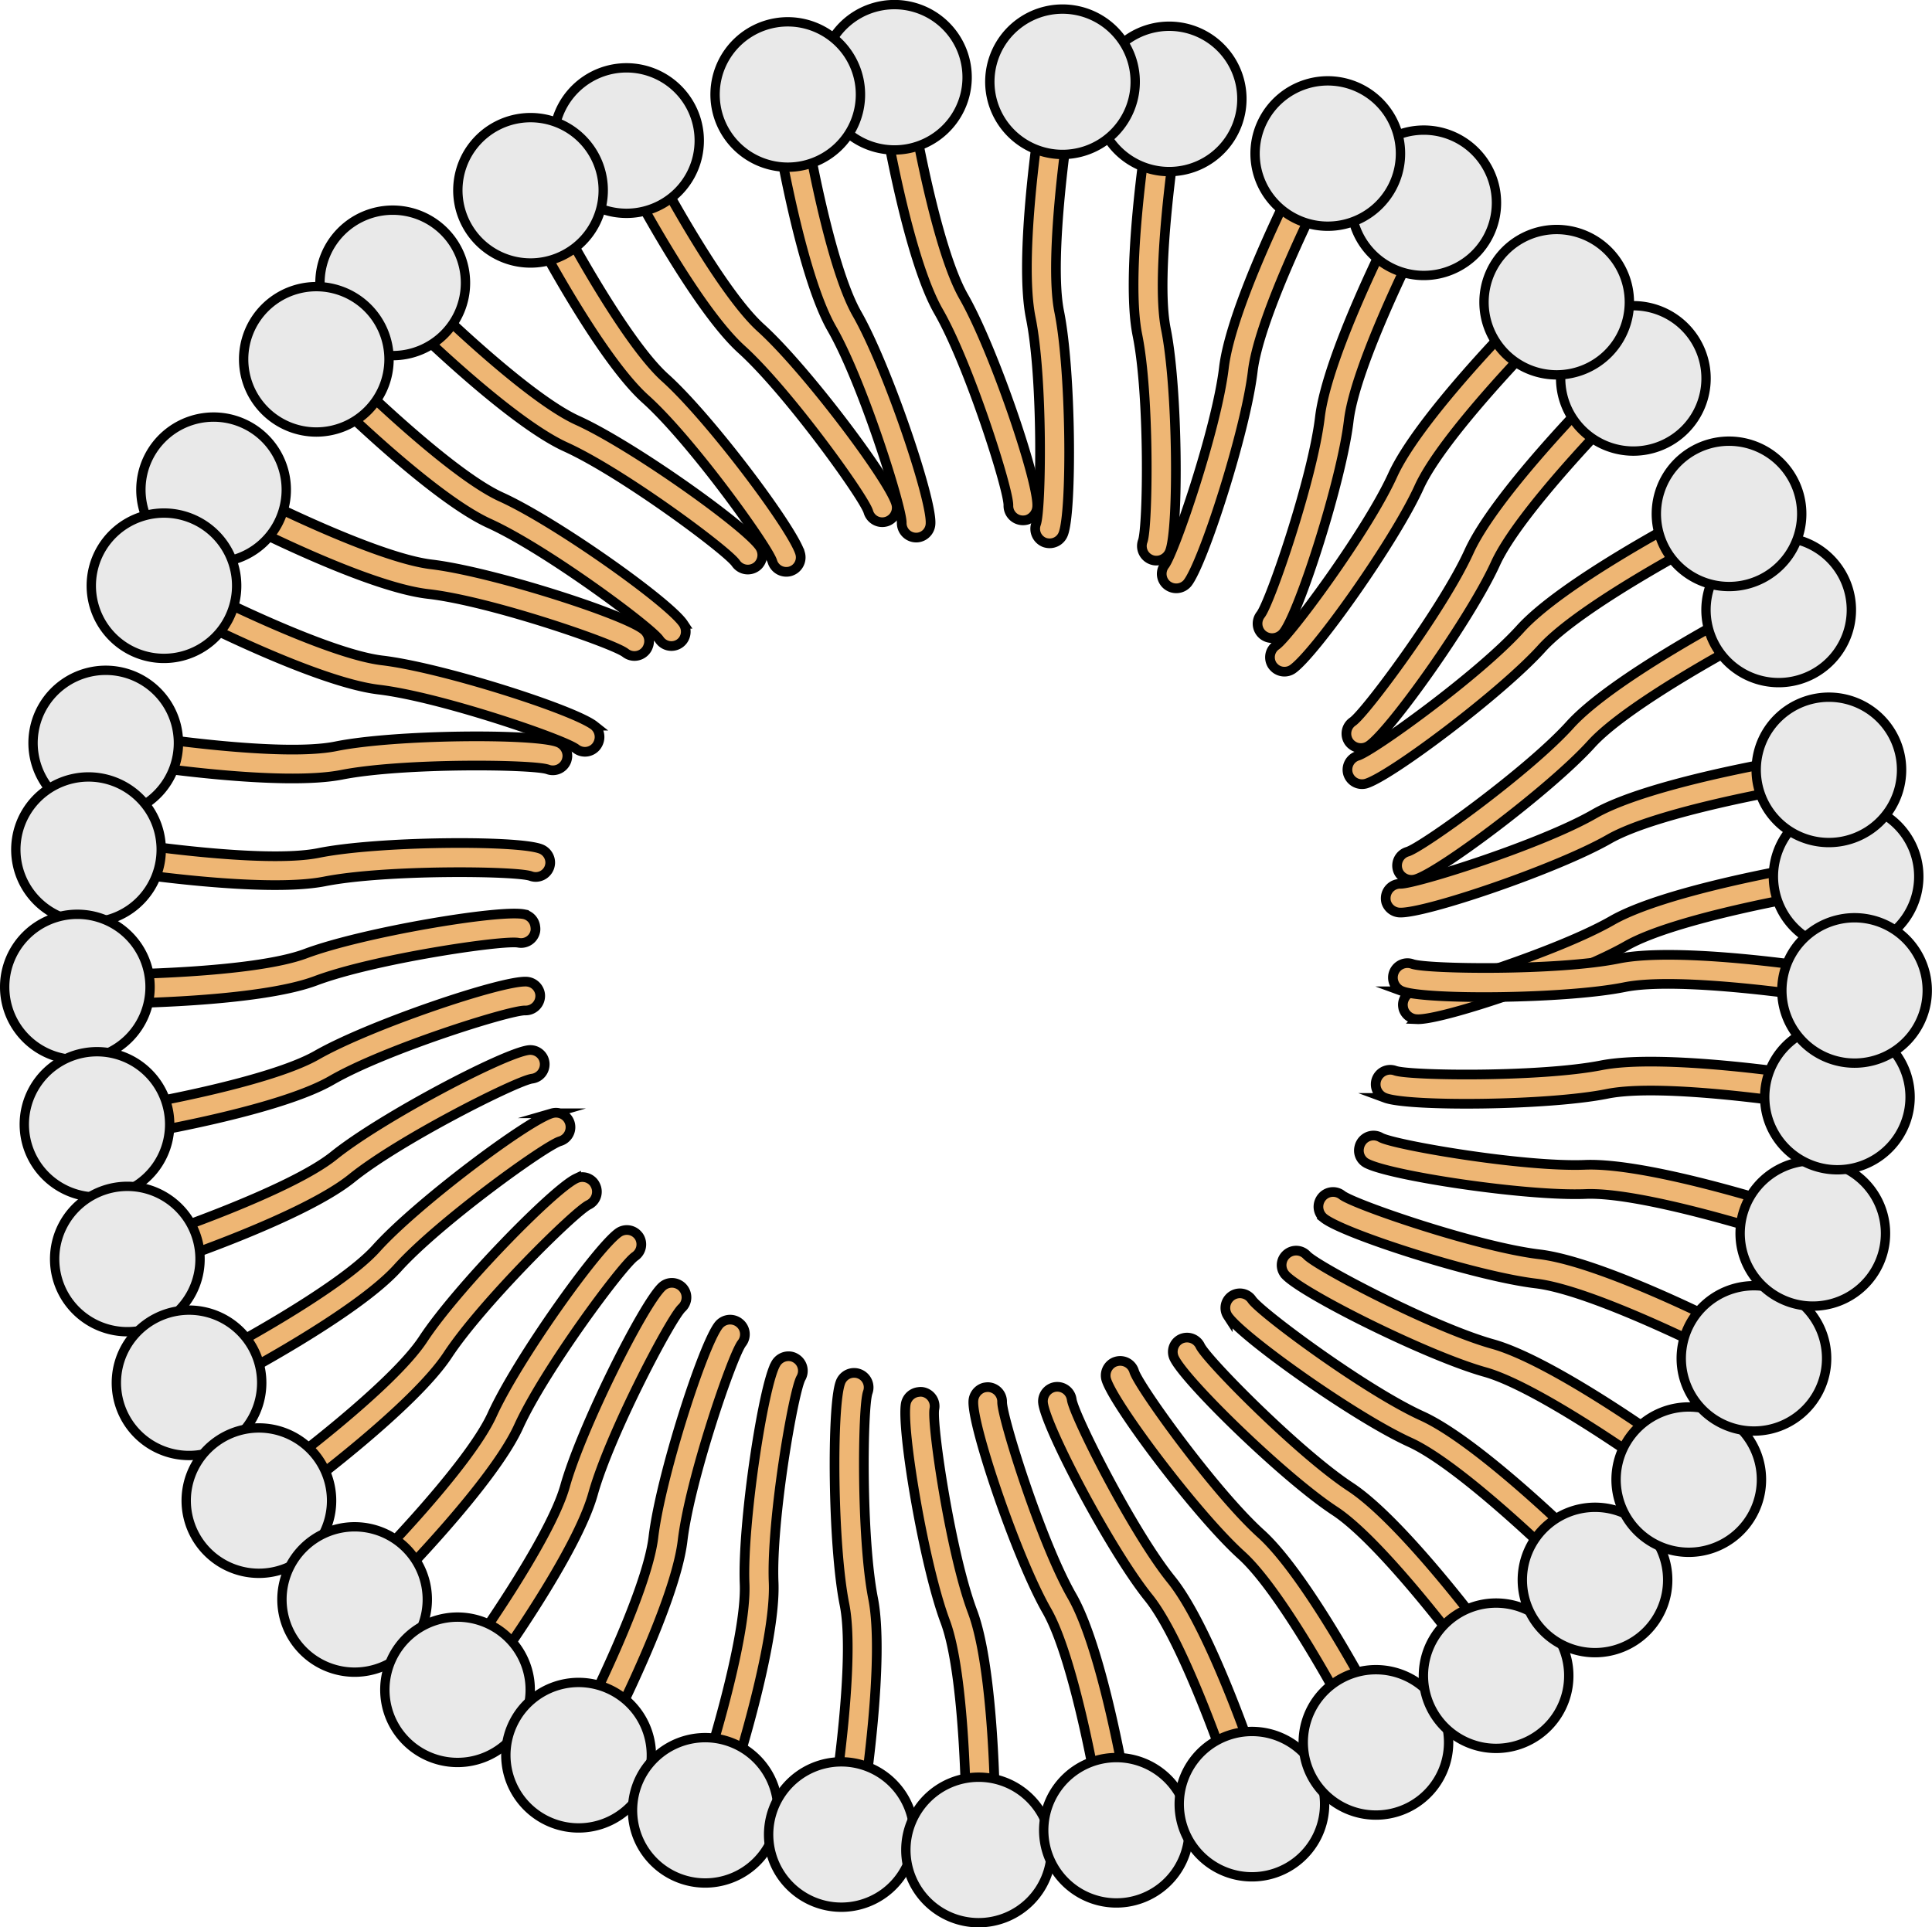 <?xml version="1.0" encoding="utf-8"?><!-- Created by: Science Figures, www.sciencefigures.org, Generator: Science Figures Editor -->
<svg id="Camada_1" data-name="Camada 1" xmlns="http://www.w3.org/2000/svg" width="289.44" height="288.78" viewBox="0 0 289.44 288.78"><title>micelle_single_tail_lipid</title><path d="M210.25,151.16a2.75,2.75,0,0,1-.08-.65,2.18,2.18,0,0,1,2.25-2.1c2.32.05,21-5.84,29.05-10.46s28.61-8.06,29.48-8.21a2.2,2.2,0,0,1,2.51,1.79,2.18,2.18,0,0,1-1.8,2.5c-.2,0-20.62,3.46-28,7.69-7.84,4.48-27.53,11.16-31.35,11A2.19,2.19,0,0,1,210.25,151.16Z" fill="#eeb674" stroke="#000000" stroke-miterlimit="10" stroke-width="1.45"/><path id="changecolor" d="M274.82,120.59a10.89,10.89,0,1,1-9,12.49A10.89,10.89,0,0,1,274.82,120.59Z" fill="#e9e9e9" stroke="#000000" stroke-linecap="round" stroke-linejoin="round" stroke-width="1.4"/><path d="M207.67,135.18a2.32,2.32,0,0,1-.07-.65,2.17,2.17,0,0,1,2.24-2.1c2.32,0,20.95-5.84,29-10.47s28.62-8.06,29.49-8.2a2.17,2.17,0,0,1,.71,4.29c-.21,0-20.63,3.46-28,7.69-7.84,4.48-27.53,11.16-31.35,11A2.21,2.21,0,0,1,207.67,135.18Z" fill="#eeb674" stroke="#000000" stroke-miterlimit="10" stroke-width="1.45"/><path id="changecolor-2" data-name="changecolor" d="M272.24,104.61a10.89,10.89,0,1,1-9,12.48A10.89,10.89,0,0,1,272.24,104.61Z" fill="#e9e9e9" stroke="#000000" stroke-linecap="round" stroke-linejoin="round" stroke-width="1.4"/><path d="M209.67,130.91a2,2,0,0,1-.28-.59,2.17,2.17,0,0,1,1.48-2.7c2.22-.67,18.08-12.08,24.33-19s24.67-16.59,25.45-17a2.18,2.18,0,1,1,2,3.86c-.19.09-18.52,9.71-24.24,16-6.05,6.7-22.67,19.19-26.34,20.27A2.18,2.18,0,0,1,209.67,130.91Z" fill="#eeb674" stroke="#000000" stroke-miterlimit="10" stroke-width="1.45"/><path id="changecolor-3" data-name="changecolor" d="M261.47,81.72A10.89,10.89,0,1,1,256.8,96.4,10.89,10.89,0,0,1,261.47,81.72Z" fill="#e9e9e9" stroke="#000000" stroke-linecap="round" stroke-linejoin="round" stroke-width="1.4"/><path d="M202.23,116.53a2.29,2.29,0,0,1-.28-.59,2.19,2.19,0,0,1,1.48-2.7c2.22-.67,18.08-12.08,24.33-19s24.68-16.59,25.46-17a2.18,2.18,0,0,1,2,3.86c-.18.09-18.51,9.71-24.24,16.05-6.05,6.7-22.67,19.19-26.34,20.27A2.19,2.19,0,0,1,202.23,116.53Z" fill="#eeb674" stroke="#000000" stroke-miterlimit="10" stroke-width="1.45"/><path id="changecolor-4" data-name="changecolor" d="M254,67.34A10.89,10.89,0,1,1,249.36,82,10.89,10.89,0,0,1,254,67.34Z" fill="#e9e9e9" stroke="#000000" stroke-linecap="round" stroke-linejoin="round" stroke-width="1.4"/><path d="M202.52,111.61a2.07,2.07,0,0,1-.45-.48,2.18,2.18,0,0,1,.59-3c1.91-1.31,13.57-17,17.42-25.48s18.48-23.29,19.1-23.92a2.2,2.2,0,0,1,3.08,0,2.17,2.17,0,0,1,0,3.07c-.14.15-14.69,14.88-18.22,22.65-3.74,8.22-15.79,25.17-19,27.3A2.16,2.16,0,0,1,202.52,111.61Z" fill="#eeb674" stroke="#000000" stroke-miterlimit="10" stroke-width="1.45"/><path id="changecolor-5" data-name="changecolor" d="M237,49a10.89,10.89,0,1,1,0,15.4A10.88,10.88,0,0,1,237,49Z" fill="#e9e9e9" stroke="#000000" stroke-linecap="round" stroke-linejoin="round" stroke-width="1.4"/><path d="M191.07,100.17a2.56,2.56,0,0,1-.45-.48,2.18,2.18,0,0,1,.59-3c1.92-1.32,13.57-17,17.43-25.49s18.48-23.29,19.1-23.92a2.18,2.18,0,0,1,3.09,3.07c-.15.14-14.7,14.87-18.23,22.65-3.73,8.21-15.79,25.16-19,27.3A2.18,2.18,0,0,1,191.07,100.17Z" fill="#eeb674" stroke="#000000" stroke-miterlimit="10" stroke-width="1.45"/><path id="changecolor-6" data-name="changecolor" d="M225.51,37.58a10.89,10.89,0,1,1,0,15.4A10.9,10.9,0,0,1,225.51,37.58Z" fill="#e9e9e9" stroke="#000000" stroke-linecap="round" stroke-linejoin="round" stroke-width="1.4"/><path d="M189.79,95.47a2.3,2.3,0,0,1-.57-.32,2.18,2.18,0,0,1-.35-3.06c1.42-1.83,7.77-20.31,8.87-29.57s10.55-27.8,10.95-28.58a2.2,2.2,0,0,1,2.93-.95,2.17,2.17,0,0,1,.94,2.93c-.09.18-9.49,18.63-10.5,27.11-1.06,9-7.41,28.77-9.78,31.76A2.18,2.18,0,0,1,189.79,95.47Z" fill="#eeb674" stroke="#000000" stroke-miterlimit="10" stroke-width="1.45"/><path id="changecolor-7" data-name="changecolor" d="M203.63,25.38a10.89,10.89,0,1,1,4.67,14.68A10.9,10.9,0,0,1,203.63,25.38Z" fill="#e9e9e9" stroke="#000000" stroke-linecap="round" stroke-linejoin="round" stroke-width="1.4"/><path d="M175.41,88a2.35,2.35,0,0,1-.57-.33,2.17,2.17,0,0,1-.35-3c1.42-1.84,7.77-20.32,8.87-29.58s10.55-27.79,10.95-28.58a2.19,2.19,0,0,1,2.93-.94,2.16,2.16,0,0,1,.94,2.92c-.09.19-9.49,18.64-10.5,27.12-1.06,9-7.41,28.76-9.78,31.76A2.19,2.19,0,0,1,175.41,88Z" fill="#eeb674" stroke="#000000" stroke-miterlimit="10" stroke-width="1.45"/><path id="changecolor-8" data-name="changecolor" d="M189.25,18a10.89,10.89,0,1,1,4.67,14.68A10.88,10.88,0,0,1,189.25,18Z" fill="#e9e9e9" stroke="#000000" stroke-linecap="round" stroke-linejoin="round" stroke-width="1.4"/><path d="M173.14,84a2,2,0,0,1-.64-.13,2.18,2.18,0,0,1-1.3-2.79c.78-2.19,1.05-21.72-.8-30.86s1.35-29.7,1.49-30.58a2.18,2.18,0,0,1,4.3.68c0,.2-3.21,20.66-1.52,29,1.78,8.85,1.94,29.65.62,33.23A2.17,2.17,0,0,1,173.14,84Z" fill="#eeb674" stroke="#000000" stroke-miterlimit="10" stroke-width="1.45"/><path id="changecolor-9" data-name="changecolor" d="M164.41,13.09a10.89,10.89,0,1,1,9,12.48A10.89,10.89,0,0,1,164.41,13.09Z" fill="#e9e9e9" stroke="#000000" stroke-linecap="round" stroke-linejoin="round" stroke-width="1.4"/><path d="M157.15,81.41a2.41,2.41,0,0,1-.64-.12,2.19,2.19,0,0,1-1.29-2.8c.78-2.19,1.05-21.72-.8-30.86s1.35-29.7,1.49-30.57a2.17,2.17,0,1,1,4.29.67c0,.21-3.2,20.67-1.51,29,1.78,8.84,1.93,29.64.62,33.22A2.18,2.18,0,0,1,157.15,81.41Z" fill="#eeb674" stroke="#000000" stroke-miterlimit="10" stroke-width="1.45"/><path id="changecolor-10" data-name="changecolor" d="M148.43,10.51a10.89,10.89,0,1,1,9,12.49A10.89,10.89,0,0,1,148.43,10.51Z" fill="#e9e9e9" stroke="#000000" stroke-linecap="round" stroke-linejoin="round" stroke-width="1.4"/><path d="M153.83,77.9a2.36,2.36,0,0,1-.65.07,2.18,2.18,0,0,1-2.11-2.24c.06-2.32-5.84-21-10.46-29.05s-8.06-28.62-8.2-29.49a2.17,2.17,0,1,1,4.29-.71c0,.21,3.45,20.63,7.69,28,4.47,7.84,11.16,27.53,11,31.35A2.19,2.19,0,0,1,153.83,77.9Z" fill="#eeb674" stroke="#000000" stroke-miterlimit="10" stroke-width="1.45"/><path id="changecolor-11" data-name="changecolor" d="M123.25,13.33a10.89,10.89,0,1,1,12.49,9A10.9,10.9,0,0,1,123.25,13.33Z" fill="#e9e9e9" stroke="#000000" stroke-linecap="round" stroke-linejoin="round" stroke-width="1.4"/><path d="M137.84,80.47a2,2,0,0,1-.65.08,2.17,2.17,0,0,1-2.1-2.24c0-2.33-5.84-21-10.46-29.05s-8.06-28.62-8.21-29.49a2.18,2.18,0,0,1,4.3-.71c0,.21,3.45,20.62,7.69,28,4.47,7.84,11.15,27.53,11,31.35A2.16,2.16,0,0,1,137.84,80.47Z" fill="#eeb674" stroke="#000000" stroke-miterlimit="10" stroke-width="1.45"/><path id="changecolor-12" data-name="changecolor" d="M107.27,15.91a10.89,10.89,0,1,1,12.49,9A10.89,10.89,0,0,1,107.27,15.91Z" fill="#e9e9e9" stroke="#000000" stroke-linecap="round" stroke-linejoin="round" stroke-width="1.4"/><path d="M133.38,77.88a2.13,2.13,0,0,1-.59.28,2.17,2.17,0,0,1-2.7-1.48c-.68-2.22-12.09-18.08-19-24.33S94.5,27.68,94.09,26.9a2.17,2.17,0,1,1,3.85-2c.1.19,9.72,18.52,16.06,24.24,6.69,6.05,19.19,22.67,20.26,26.34A2.16,2.16,0,0,1,133.38,77.88Z" fill="#eeb674" stroke="#000000" stroke-miterlimit="10" stroke-width="1.45"/><path id="changecolor-13" data-name="changecolor" d="M84.18,26.08a10.9,10.9,0,1,1,14.68,4.67A10.9,10.9,0,0,1,84.18,26.08Z" fill="#e9e9e9" stroke="#000000" stroke-linecap="round" stroke-linejoin="round" stroke-width="1.4"/><path d="M119,85.32a2.46,2.46,0,0,1-.59.28,2.18,2.18,0,0,1-2.7-1.48C115,81.9,103.62,66,96.7,59.79s-16.58-24.68-17-25.46a2.17,2.17,0,0,1,3.85-2c.1.18,9.72,18.51,16.06,24.24,6.7,6,19.19,22.67,20.26,26.34A2.17,2.17,0,0,1,119,85.32Z" fill="#eeb674" stroke="#000000" stroke-miterlimit="10" stroke-width="1.45"/><path id="changecolor-14" data-name="changecolor" d="M69.81,33.52a10.89,10.89,0,1,1,14.67,4.67A10.88,10.88,0,0,1,69.81,33.52Z" fill="#e9e9e9" stroke="#000000" stroke-linecap="round" stroke-linejoin="round" stroke-width="1.4"/><path d="M113.72,84.54a1.84,1.84,0,0,1-.48.44,2.18,2.18,0,0,1-3-.58c-1.32-1.92-17-13.57-25.49-17.43S61.44,48.49,60.82,47.87a2.17,2.17,0,1,1,3.06-3.09C64,44.93,78.75,59.48,86.53,63c8.21,3.73,25.16,15.79,27.3,18.95A2.19,2.19,0,0,1,113.72,84.54Z" fill="#eeb674" stroke="#000000" stroke-miterlimit="10" stroke-width="1.45"/><path id="changecolor-15" data-name="changecolor" d="M51.13,50.1a10.9,10.9,0,1,1,15.41,0A10.91,10.91,0,0,1,51.13,50.1Z" fill="#e9e9e9" stroke="#000000" stroke-linecap="round" stroke-linejoin="round" stroke-width="1.4"/><path d="M102.27,96a2.27,2.27,0,0,1-.48.44,2.17,2.17,0,0,1-3-.59c-1.31-1.91-17-13.56-25.49-17.42S50,59.94,49.37,59.32a2.2,2.2,0,0,1,0-3.08,2.17,2.17,0,0,1,3.07,0c.15.14,14.88,14.7,22.65,18.23,8.22,3.73,25.17,15.78,27.3,19A2.18,2.18,0,0,1,102.27,96Z" fill="#eeb674" stroke="#000000" stroke-miterlimit="10" stroke-width="1.45"/><path id="changecolor-16" data-name="changecolor" d="M39.69,61.54a10.89,10.89,0,1,1,15.4,0A10.88,10.88,0,0,1,39.69,61.54Z" fill="#e9e9e9" stroke="#000000" stroke-linecap="round" stroke-linejoin="round" stroke-width="1.4"/><path d="M97.08,96.9a2,2,0,0,1-.32.57,2.19,2.19,0,0,1-3.06.36C91.87,96.4,73.39,90.05,64.13,89S36.33,78.41,35.55,78a2.2,2.2,0,0,1-.95-2.93,2.18,2.18,0,0,1,2.93-1c.19.1,18.63,9.49,27.11,10.5,9,1.07,28.77,7.41,31.76,9.78A2.17,2.17,0,0,1,97.08,96.9Z" fill="#eeb674" stroke="#000000" stroke-miterlimit="10" stroke-width="1.45"/><path id="changecolor-17" data-name="changecolor" d="M27,83.06a10.89,10.89,0,1,1,14.67-4.67A10.88,10.88,0,0,1,27,83.06Z" fill="#e9e9e9" stroke="#000000" stroke-linecap="round" stroke-linejoin="round" stroke-width="1.4"/><path d="M89.65,111.28a2.35,2.35,0,0,1-.33.57,2.18,2.18,0,0,1-3,.36c-1.84-1.43-20.32-7.78-29.58-8.88s-27.79-10.54-28.58-11a2.18,2.18,0,0,1,2-3.87c.18.1,18.63,9.49,27.11,10.5,9,1.07,28.76,7.41,31.76,9.78A2.2,2.2,0,0,1,89.65,111.28Z" fill="#eeb674" stroke="#000000" stroke-miterlimit="10" stroke-width="1.45"/><path id="changecolor-18" data-name="changecolor" d="M19.56,97.44a10.89,10.89,0,1,1,14.68-4.67A10.9,10.9,0,0,1,19.56,97.44Z" fill="#e9e9e9" stroke="#000000" stroke-linecap="round" stroke-linejoin="round" stroke-width="1.4"/><path d="M85,113.36a2.8,2.8,0,0,1-.13.64,2.18,2.18,0,0,1-2.8,1.29c-2.18-.78-21.72-1-30.86.8s-29.7-1.34-30.57-1.48a2.18,2.18,0,0,1,.67-4.3c.21,0,20.67,3.21,29,1.52,8.84-1.79,29.64-1.94,33.22-.62A2.19,2.19,0,0,1,85,113.36Z" fill="#eeb674" stroke="#000000" stroke-miterlimit="10" stroke-width="1.45"/><path id="changecolor-19" data-name="changecolor" d="M14.1,122.08a10.89,10.89,0,1,1,12.49-9A10.89,10.89,0,0,1,14.1,122.08Z" fill="#e9e9e9" stroke="#000000" stroke-linecap="round" stroke-linejoin="round" stroke-width="1.4"/><path d="M82.43,129.34a2.35,2.35,0,0,1-.13.64,2.17,2.17,0,0,1-2.79,1.29c-2.19-.78-21.73-1-30.87.8s-29.7-1.34-30.57-1.48a2.18,2.18,0,0,1,.67-4.3c.21,0,20.67,3.21,29,1.52,8.84-1.78,29.64-1.94,33.23-.62A2.2,2.2,0,0,1,82.43,129.34Z" fill="#eeb674" stroke="#000000" stroke-miterlimit="10" stroke-width="1.45"/><path id="changecolor-20" data-name="changecolor" d="M11.52,138.06a10.89,10.89,0,1,1,12.49-9A10.89,10.89,0,0,1,11.52,138.06Z" fill="#e9e9e9" stroke="#000000" stroke-linecap="round" stroke-linejoin="round" stroke-width="1.4"/><path d="M80.2,138.88a2.09,2.09,0,0,1,0,.66,2.17,2.17,0,0,1-2.55,1.72c-2.29-.43-21.62,2.42-30.35,5.7s-29.53,3.4-30.41,3.4a2.18,2.18,0,1,1,0-4.35c.2,0,20.91-.12,28.9-3.12,8.45-3.17,29-6.64,32.71-5.9A2.15,2.15,0,0,1,80.2,138.88Z" fill="#eeb674" stroke="#000000" stroke-miterlimit="10" stroke-width="1.45"/><path id="changecolor-21" data-name="changecolor" d="M11.59,158.78a10.89,10.89,0,1,1,10.89-10.89A10.88,10.88,0,0,1,11.59,158.78Z" fill="#e9e9e9" stroke="#000000" stroke-linecap="round" stroke-linejoin="round" stroke-width="1.4"/><path d="M80.85,148.65a2,2,0,0,1,.08.65,2.19,2.19,0,0,1-2.25,2.11c-2.32-.06-21,5.83-29,10.46s-28.62,8.06-29.49,8.2a2.17,2.17,0,1,1-.71-4.29c.2,0,20.62-3.45,28-7.69,7.83-4.47,27.53-11.16,31.35-11A2.17,2.17,0,0,1,80.85,148.65Z" fill="#eeb674" stroke="#000000" stroke-miterlimit="10" stroke-width="1.45"/><path id="changecolor-22" data-name="changecolor" d="M16.28,179.23a10.89,10.89,0,1,1,9-12.49A10.89,10.89,0,0,1,16.28,179.23Z" fill="#e9e9e9" stroke="#000000" stroke-linecap="round" stroke-linejoin="round" stroke-width="1.4"/><path d="M81.41,158.57a2.28,2.28,0,0,1,.18.63,2.17,2.17,0,0,1-1.89,2.43c-2.3.32-19.76,9.08-27,14.92s-27,12.48-27.82,12.76a2.19,2.19,0,0,1-2.75-1.37,2.17,2.17,0,0,1,1.37-2.75c.2-.07,19.82-6.67,26.48-12,7-5.65,25.42-15.36,29.21-15.84A2.17,2.17,0,0,1,81.41,158.57Z" fill="#eeb674" stroke="#000000" stroke-miterlimit="10" stroke-width="1.45"/><path id="changecolor-23" data-name="changecolor" d="M22.48,199a10.89,10.89,0,1,1,6.94-13.75A10.88,10.88,0,0,1,22.48,199Z" fill="#e9e9e9" stroke="#000000" stroke-linecap="round" stroke-linejoin="round" stroke-width="1.4"/><path d="M85.1,167.69a2.36,2.36,0,0,1,.28.6A2.19,2.19,0,0,1,83.9,171c-2.22.67-18.08,12.08-24.33,19s-24.68,16.59-25.46,17a2.18,2.18,0,0,1-2-3.86c.18-.1,18.51-9.72,24.24-16.06,6-6.69,22.67-19.19,26.34-20.26A2.18,2.18,0,0,1,85.1,167.69Z" fill="#eeb674" stroke="#000000" stroke-miterlimit="10" stroke-width="1.45"/><path id="changecolor-24" data-name="changecolor" d="M33.3,216.89A10.89,10.89,0,1,1,38,202.21,10.9,10.9,0,0,1,33.3,216.89Z" fill="#e9e9e9" stroke="#000000" stroke-linecap="round" stroke-linejoin="round" stroke-width="1.4"/><path d="M88.85,177.08a2.09,2.09,0,0,1,.36.55,2.17,2.17,0,0,1-1,2.89c-2.09,1-16,14.72-21.13,22.51S45.21,223.21,44.5,223.74a2.18,2.18,0,1,1-2.59-3.51c.17-.12,16.81-12.44,21.49-19.58,4.95-7.55,19.46-22.45,22.92-24.07A2.19,2.19,0,0,1,88.85,177.08Z" fill="#eeb674" stroke="#000000" stroke-miterlimit="10" stroke-width="1.45"/><path id="changecolor-25" data-name="changecolor" d="M45.21,233.65a10.89,10.89,0,1,1,2.36-15.23A10.89,10.89,0,0,1,45.21,233.65Z" fill="#e9e9e9" stroke="#000000" stroke-linecap="round" stroke-linejoin="round" stroke-width="1.4"/><path d="M95.27,184.78a2.56,2.56,0,0,1,.45.48,2.18,2.18,0,0,1-.59,3c-1.92,1.32-13.57,17-17.43,25.49s-18.48,23.29-19.1,23.92a2.18,2.18,0,0,1-3.09-3.07c.15-.14,14.7-14.87,18.23-22.65,3.73-8.21,15.79-25.16,19-27.3A2.18,2.18,0,0,1,95.27,184.78Z" fill="#eeb674" stroke="#000000" stroke-miterlimit="10" stroke-width="1.45"/><path id="changecolor-26" data-name="changecolor" d="M60.83,247.37a10.89,10.89,0,1,1,0-15.4A10.9,10.9,0,0,1,60.83,247.37Z" fill="#e9e9e9" stroke="#000000" stroke-linecap="round" stroke-linejoin="round" stroke-width="1.4"/><path d="M101.75,192.52a2,2,0,0,1,.51.4,2.17,2.17,0,0,1-.12,3.08c-1.68,1.59-10.79,18.88-13.3,27.86s-14.69,25.85-15.21,26.56a2.17,2.17,0,1,1-3.52-2.55c.12-.17,12.24-17,14.54-25.18C87.08,214,96.38,195.4,99.19,192.8A2.16,2.16,0,0,1,101.75,192.52Z" fill="#eeb674" stroke="#000000" stroke-miterlimit="10" stroke-width="1.45"/><path id="changecolor-27" data-name="changecolor" d="M77.32,259.65A10.89,10.89,0,1,1,75,244.43,10.89,10.89,0,0,1,77.32,259.65Z" fill="#e9e9e9" stroke="#000000" stroke-linecap="round" stroke-linejoin="round" stroke-width="1.4"/><path d="M110.21,197.9a2.12,2.12,0,0,1,.56.33,2.17,2.17,0,0,1,.36,3.05c-1.42,1.84-7.77,20.32-8.87,29.58s-10.55,27.79-11,28.58a2.18,2.18,0,0,1-3.87-2c.09-.18,9.49-18.63,10.5-27.11,1.06-9,7.41-28.76,9.78-31.76A2.19,2.19,0,0,1,110.21,197.9Z" fill="#eeb674" stroke="#000000" stroke-miterlimit="10" stroke-width="1.45"/><path id="changecolor-28" data-name="changecolor" d="M96.37,268a10.9,10.9,0,1,1-4.68-14.68A10.9,10.9,0,0,1,96.37,268Z" fill="#e9e9e9" stroke="#000000" stroke-linecap="round" stroke-linejoin="round" stroke-width="1.4"/><path d="M118.54,203.26a2,2,0,0,1,.61.23,2.18,2.18,0,0,1,.84,3c-1.12,2-4.47,21.29-4.09,30.6s-6,29.12-6.29,30a2.2,2.2,0,0,1-2.75,1.39,2.17,2.17,0,0,1-1.39-2.74c.06-.2,6.43-19.9,6.08-28.43-.36-9,2.77-29.58,4.64-32.91A2.19,2.19,0,0,1,118.54,203.26Z" fill="#eeb674" stroke="#000000" stroke-miterlimit="10" stroke-width="1.45"/><path id="changecolor-29" data-name="changecolor" d="M116,274.65A10.89,10.89,0,1,1,109,260.9,10.88,10.88,0,0,1,116,274.65Z" fill="#e9e9e9" stroke="#000000" stroke-linecap="round" stroke-linejoin="round" stroke-width="1.4"/><path d="M128.07,205.72a2.08,2.08,0,0,1,.64.13,2.17,2.17,0,0,1,1.29,2.79c-.78,2.19-1,21.73.8,30.87s-1.35,29.7-1.48,30.57a2.2,2.2,0,0,1-2.49,1.81A2.17,2.17,0,0,1,125,269.4c0-.2,3.2-20.66,1.51-29-1.78-8.85-1.93-29.64-.61-33.23A2.17,2.17,0,0,1,128.07,205.72Z" fill="#eeb674" stroke="#000000" stroke-miterlimit="10" stroke-width="1.45"/><path id="changecolor-30" data-name="changecolor" d="M136.79,276.63a10.89,10.89,0,1,1-9-12.49A10.89,10.89,0,0,1,136.79,276.63Z" fill="#e9e9e9" stroke="#000000" stroke-linecap="round" stroke-linejoin="round" stroke-width="1.4"/><path d="M137.61,208.58a2,2,0,0,1,.65,0,2.17,2.17,0,0,1,1.72,2.55c-.42,2.28,2.43,21.61,5.71,30.34s3.4,29.54,3.4,30.42a2.18,2.18,0,0,1-4.35,0c0-.21-.13-20.91-3.13-28.91-3.17-8.45-6.63-29-5.9-32.7A2.18,2.18,0,0,1,137.61,208.58Z" fill="#eeb674" stroke="#000000" stroke-miterlimit="10" stroke-width="1.45"/><path id="changecolor-31" data-name="changecolor" d="M157.51,277.19a10.9,10.9,0,1,1-10.89-10.89A10.89,10.89,0,0,1,157.51,277.19Z" fill="#e9e9e9" stroke="#000000" stroke-linecap="round" stroke-linejoin="round" stroke-width="1.4"/><path d="M147.38,207.93a2.75,2.75,0,0,1,.65-.08,2.18,2.18,0,0,1,2.1,2.25c0,2.32,5.84,21,10.46,29.05s8.06,28.61,8.21,29.48a2.2,2.2,0,0,1-1.79,2.51,2.18,2.18,0,0,1-2.5-1.8c0-.2-3.46-20.62-7.69-28-4.48-7.84-11.16-27.53-11-31.35A2.2,2.2,0,0,1,147.38,207.93Z" fill="#eeb674" stroke="#000000" stroke-miterlimit="10" stroke-width="1.45"/><path id="changecolor-32" data-name="changecolor" d="M178,272.5a10.89,10.89,0,1,1-12.49-9A10.89,10.89,0,0,1,178,272.5Z" fill="#e9e9e9" stroke="#000000" stroke-linecap="round" stroke-linejoin="round" stroke-width="1.4"/><path d="M157.5,208a2.12,2.12,0,0,1,.62-.18,2.19,2.19,0,0,1,2.44,1.89c.31,2.3,9.07,19.76,14.92,27s12.48,27,12.76,27.82a2.18,2.18,0,0,1-4.13,1.38c-.06-.2-6.67-19.82-12-26.47-5.66-7-15.37-25.42-15.85-29.21A2.19,2.19,0,0,1,157.5,208Z" fill="#eeb674" stroke="#000000" stroke-miterlimit="10" stroke-width="1.45"/><path id="changecolor-33" data-name="changecolor" d="M197.89,266.9A10.89,10.89,0,1,1,184.13,260,10.89,10.89,0,0,1,197.89,266.9Z" fill="#e9e9e9" stroke="#000000" stroke-linecap="round" stroke-linejoin="round" stroke-width="1.4"/><path d="M166.62,204.28a2,2,0,0,1,.59-.27,2.18,2.18,0,0,1,2.7,1.47c.67,2.23,12.08,18.09,19,24.34s16.59,24.67,17,25.45a2.18,2.18,0,1,1-3.86,2c-.09-.18-9.71-18.51-16.05-24.23-6.7-6.05-19.19-22.68-20.27-26.34A2.2,2.2,0,0,1,166.62,204.28Z" fill="#eeb674" stroke="#000000" stroke-miterlimit="10" stroke-width="1.45"/><path id="changecolor-34" data-name="changecolor" d="M215.81,256.09a10.89,10.89,0,1,1-14.68-4.68A10.88,10.88,0,0,1,215.81,256.09Z" fill="#e9e9e9" stroke="#000000" stroke-linecap="round" stroke-linejoin="round" stroke-width="1.4"/><path d="M176.37,201a2.25,2.25,0,0,1,.54-.37,2.19,2.19,0,0,1,2.9,1.05c1,2.09,14.71,16,22.51,21.13s20.18,21.83,20.7,22.54a2.19,2.19,0,0,1-.46,3,2.16,2.16,0,0,1-3-.46c-.12-.16-12.45-16.8-19.59-21.49-7.54-4.94-22.44-19.45-24.06-22.91A2.17,2.17,0,0,1,176.37,201Z" fill="#eeb674" stroke="#000000" stroke-miterlimit="10" stroke-width="1.45"/><path id="changecolor-35" data-name="changecolor" d="M232.93,244.67a10.89,10.89,0,1,1-15.22-2.37A10.9,10.9,0,0,1,232.93,244.67Z" fill="#e9e9e9" stroke="#000000" stroke-linecap="round" stroke-linejoin="round" stroke-width="1.4"/><path d="M184.07,194.6a2.27,2.27,0,0,1,.48-.44,2.17,2.17,0,0,1,3,.59c1.31,1.91,17,13.56,25.49,17.42s23.29,18.48,23.91,19.1a2.2,2.2,0,0,1,0,3.08,2.17,2.17,0,0,1-3.07,0c-.15-.14-14.88-14.69-22.65-18.23-8.22-3.73-25.17-15.78-27.3-18.95A2.18,2.18,0,0,1,184.07,194.6Z" fill="#eeb674" stroke="#000000" stroke-miterlimit="10" stroke-width="1.45"/><path id="changecolor-36" data-name="changecolor" d="M246.66,229.05a10.89,10.89,0,1,1-15.41,0A10.89,10.89,0,0,1,246.66,229.05Z" fill="#e9e9e9" stroke="#000000" stroke-linecap="round" stroke-linejoin="round" stroke-width="1.4"/><path d="M192.29,188.49a2.24,2.24,0,0,1,.41-.51,2.18,2.18,0,0,1,3.08.11c1.59,1.69,18.88,10.8,27.86,13.31s25.85,14.69,26.56,15.2a2.18,2.18,0,1,1-2.55,3.53c-.17-.13-17-12.24-25.18-14.54-8.69-2.43-27.29-11.74-29.89-14.54A2.18,2.18,0,0,1,192.29,188.49Z" fill="#eeb674" stroke="#000000" stroke-miterlimit="10" stroke-width="1.45"/><path id="changecolor-37" data-name="changecolor" d="M259.43,212.92a10.89,10.89,0,1,1-15.22,2.36A10.9,10.9,0,0,1,259.43,212.92Z" fill="#e9e9e9" stroke="#000000" stroke-linecap="round" stroke-linejoin="round" stroke-width="1.4"/><path d="M197.68,180a2.35,2.35,0,0,1,.33-.57,2.17,2.17,0,0,1,3.05-.35c1.84,1.42,20.31,7.77,29.57,8.87s27.8,10.55,28.59,11a2.18,2.18,0,0,1-2,3.87c-.18-.09-18.63-9.49-27.11-10.5-9-1.06-28.76-7.41-31.76-9.78A2.19,2.19,0,0,1,197.68,180Z" fill="#eeb674" stroke="#000000" stroke-miterlimit="10" stroke-width="1.45"/><path id="changecolor-38" data-name="changecolor" d="M267.77,193.87a10.89,10.89,0,1,1-14.68,4.67A10.9,10.9,0,0,1,267.77,193.87Z" fill="#e9e9e9" stroke="#000000" stroke-linecap="round" stroke-linejoin="round" stroke-width="1.4"/><path d="M203.64,171.89a2.06,2.06,0,0,1,.23-.61,2.17,2.17,0,0,1,3-.83c2,1.11,21.28,4.46,30.6,4.09s29.11,6,29.95,6.29A2.18,2.18,0,0,1,266,185c-.2-.07-19.9-6.43-28.43-6.09-9,.37-29.58-2.77-32.91-4.64A2.16,2.16,0,0,1,203.64,171.89Z" fill="#eeb674" stroke="#000000" stroke-miterlimit="10" stroke-width="1.45"/><path id="changecolor-39" data-name="changecolor" d="M275,174.48a10.89,10.89,0,1,1-13.76,6.94A10.9,10.9,0,0,1,275,174.48Z" fill="#e9e9e9" stroke="#000000" stroke-linecap="round" stroke-linejoin="round" stroke-width="1.4"/><path d="M206.1,162.37a2.15,2.15,0,0,1,.13-.65,2.18,2.18,0,0,1,2.79-1.29c2.19.78,21.72,1,30.87-.8s29.69,1.35,30.57,1.49a2.18,2.18,0,0,1-.68,4.3c-.2,0-20.66-3.21-29-1.52-8.85,1.78-29.65,1.94-33.23.62A2.17,2.17,0,0,1,206.1,162.37Z" fill="#eeb674" stroke="#000000" stroke-miterlimit="10" stroke-width="1.45"/><path id="changecolor-40" data-name="changecolor" d="M277,153.64a10.89,10.89,0,1,1-12.48,9A10.89,10.89,0,0,1,277,153.64Z" fill="#e9e9e9" stroke="#000000" stroke-linecap="round" stroke-linejoin="round" stroke-width="1.4"/><path d="M208.68,146.38a2.08,2.08,0,0,1,.13-.64,2.18,2.18,0,0,1,2.79-1.29c2.19.78,21.72,1.05,30.86-.8s29.7,1.35,30.57,1.49a2.17,2.17,0,1,1-.67,4.29c-.21,0-20.66-3.2-29-1.51-8.84,1.78-29.64,1.93-33.22.62A2.18,2.18,0,0,1,208.68,146.38Z" fill="#eeb674" stroke="#000000" stroke-miterlimit="10" stroke-width="1.45"/><path id="changecolor-41" data-name="changecolor" d="M279.58,137.66a10.89,10.89,0,1,1-12.49,9A10.89,10.89,0,0,1,279.58,137.66Z" fill="#e9e9e9" stroke="#000000" stroke-linecap="round" stroke-linejoin="round" stroke-width="1.4"/></svg>
